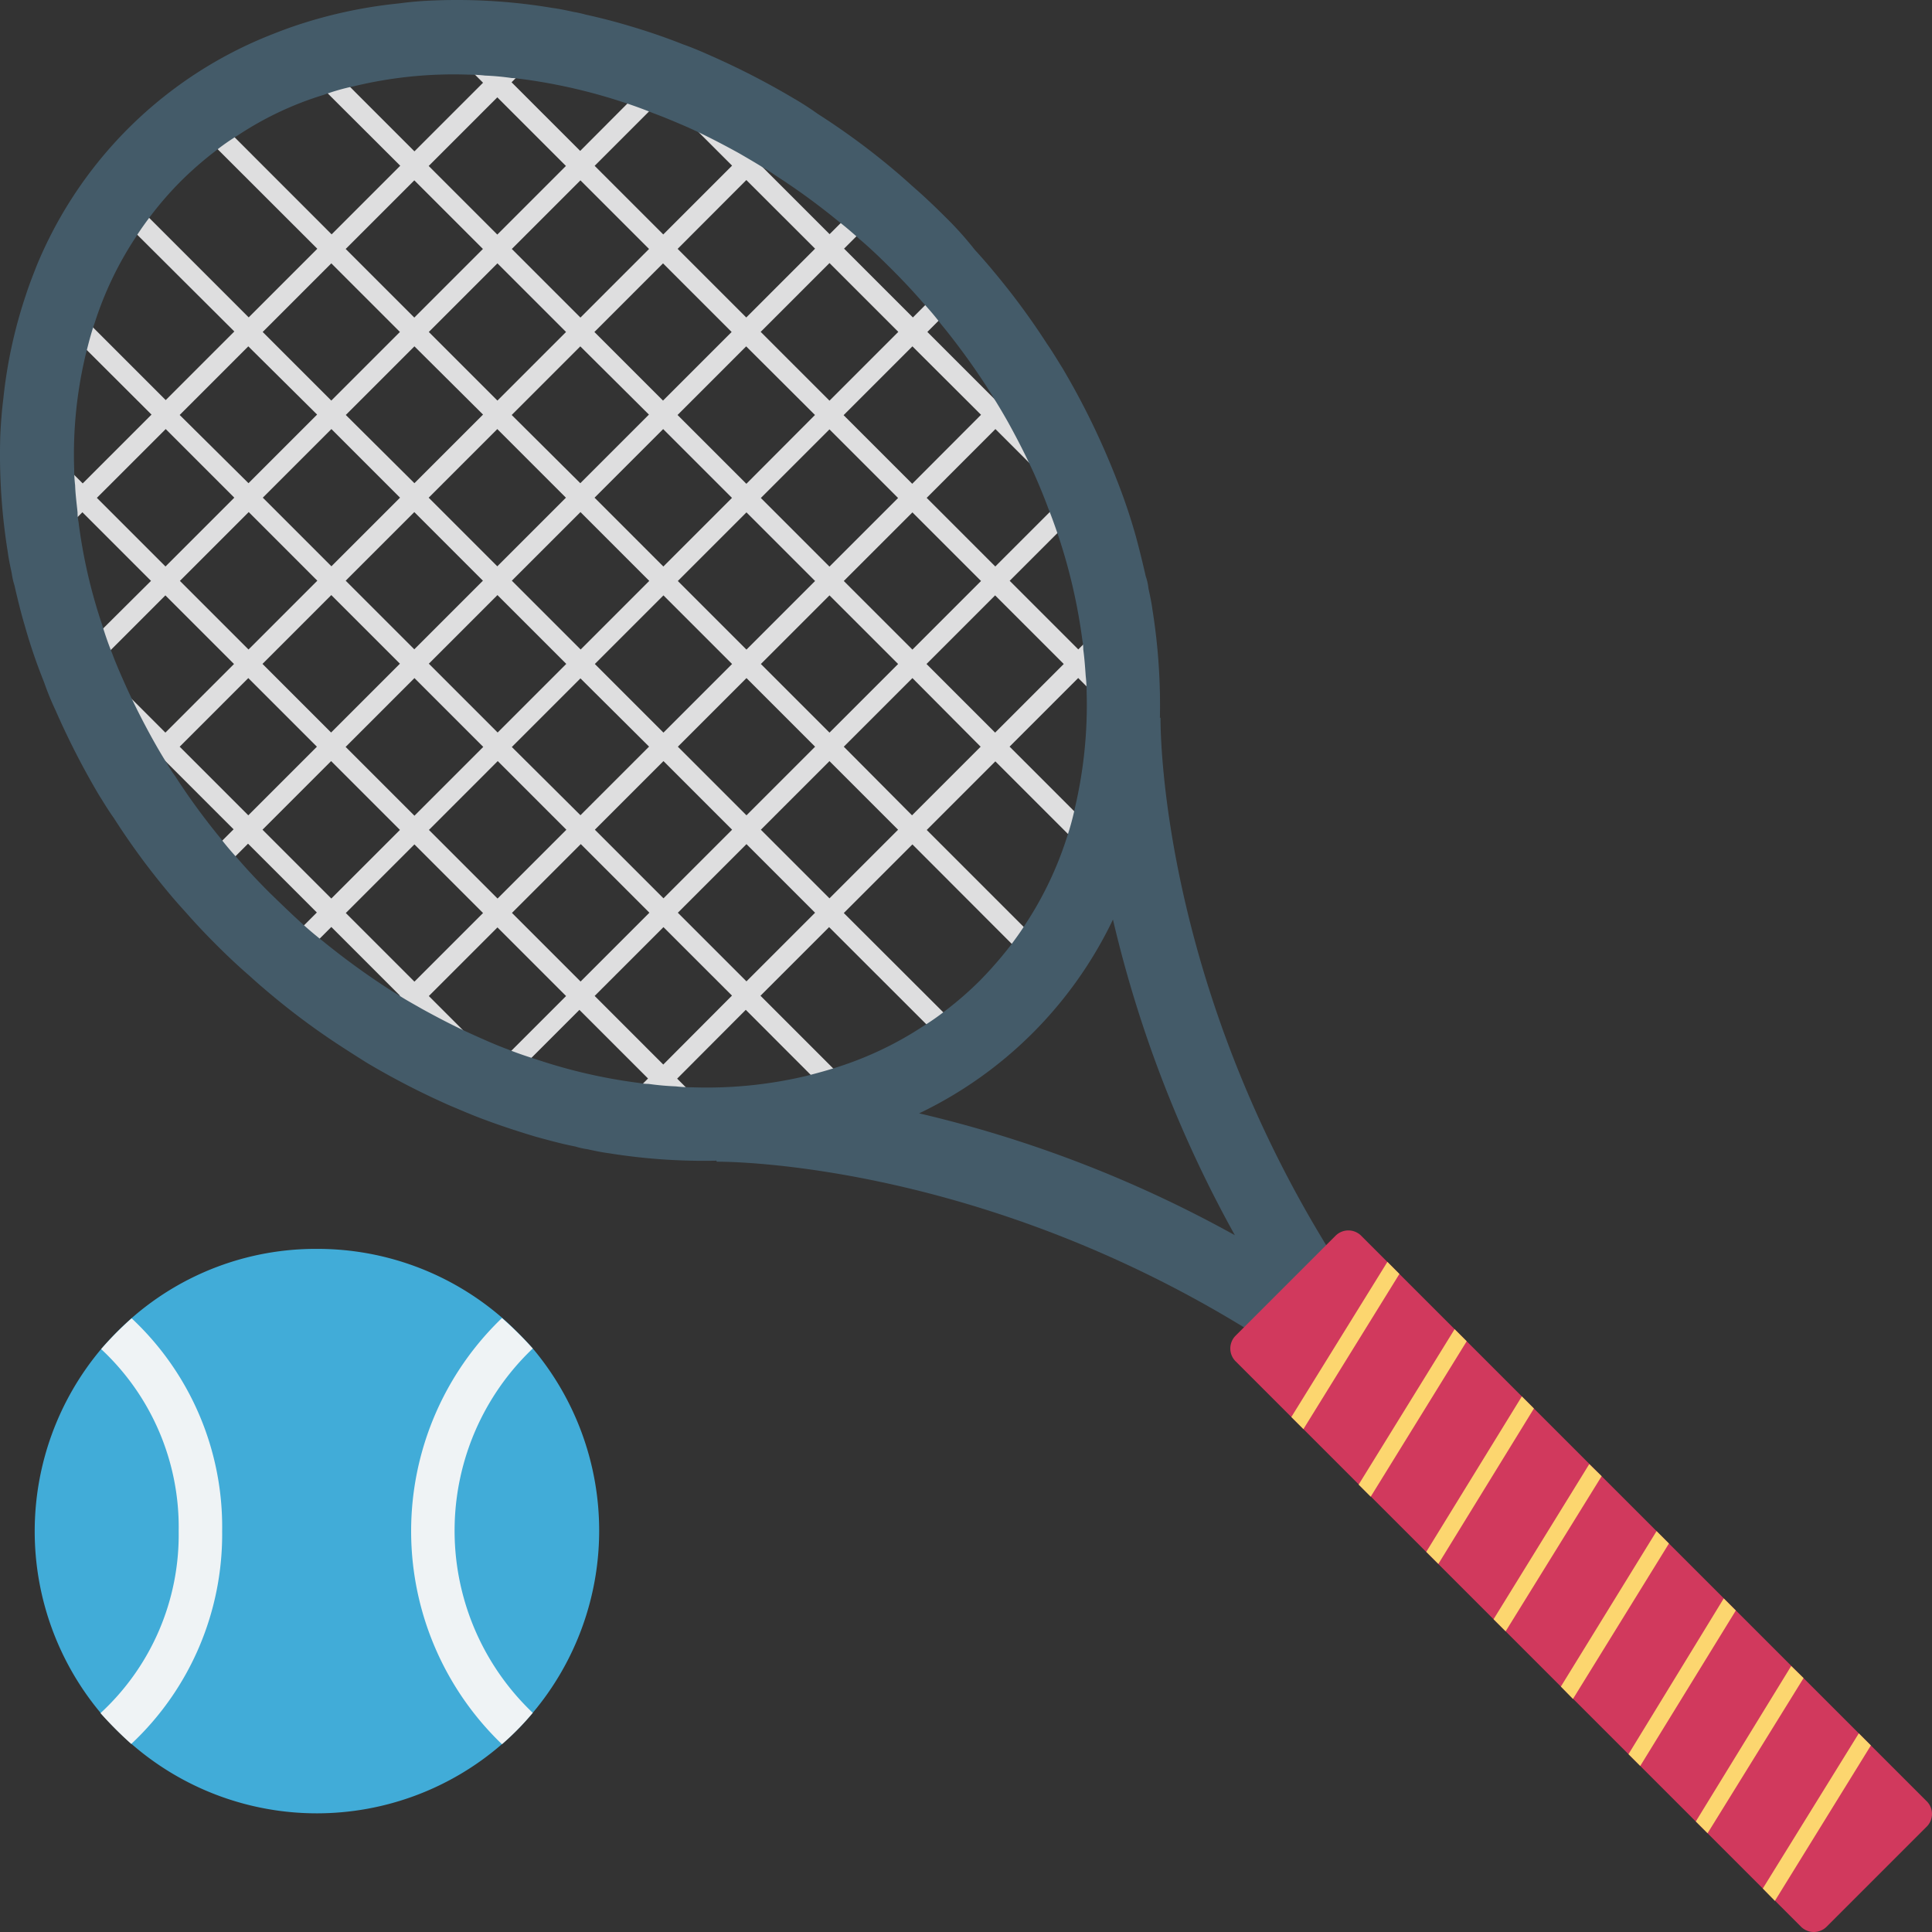 <svg xmlns="http://www.w3.org/2000/svg" width="78.837" height="78.838" viewBox="0 0 78.837 78.838">
  <rect x="0" y="0" width="78.837" height="78.838" fill="#333333" stroke="none"/>
  <g id="Group_253" data-name="Group 253" transform="translate(0 0.004)">
    <path id="Path_470" data-name="Path 470" d="M39.679,43.681,33.8,37.806l-2.8,2.8,5.2,5.2-.862.32L30.4,41.181,27.6,43.989l3.116,3.116c-.382.037-.764.074-1.059.123L27,44.58l-2.217,2.3c-.271-.049-.567-.1-.85-.16l-.222-.037,2.7-2.7-2.8-2.8-2.8,2.8,2.624,2.624c-.542-.123-1.084-.259-1.552-.37L20.23,44.58l-.813.813c-.283-.111-.554-.234-.838-.345l1.1-1.059-2.8-2.8-1.958,1.958c-.246-.148-.493-.3-.727-.456L16.288,40.6l-2.8-2.8-2.513,2.513-.628-.554,2.55-2.55-2.808-2.808-2.55,2.55-.554-.628L9.5,33.815l-2.8-2.8L4.624,33.1c-.16-.234-.32-.48-.468-.714L6.126,30.44l-2.8-2.8L2.271,28.7q-.185-.425-.333-.85l.8-.8L1.125,25.464c-.16-.542-.3-1.072-.419-1.626L3.33,26.461l2.8-2.784-2.8-2.8L.645,23.567a1.329,1.329,0,0,1-.037-.234,3.6,3.6,0,0,0-.2-.7l2.34-2.34L.14,17.753c.012-.382.037-.776.086-1.17L3.343,19.7l2.808-2.808L1.2,11.952c.1-.3.209-.579.32-.862L6.73,16.3l2.8-2.8L3.65,7.641l.591-.591,5.875,5.875,2.8-2.8L7.038,4.253l.591-.591L13.5,9.537l2.8-2.8-5.223-5.21c.283-.111.579-.222.862-.32L16.879,6.15l2.8-2.8L16.547.225C16.929.176,17.3.152,17.594.09l2.661,2.661L22.471.435c.271.037.567.1.85.16l.222.037-2.7,2.7,2.8,2.8L26.45,3.317,23.826.694c.542.123,1.084.259,1.552.382l1.651,1.651.8-.8q.425.148.85.333L27.62,3.317l2.808,2.821,1.958-1.958c.234.148.48.3.714.468L31.02,6.729l2.8,2.8,2.513-2.513.628.554-2.55,2.55,2.808,2.808,2.55-2.55.554.628-2.513,2.513,2.8,2.8L42.7,14.218c.16.234.308.48.456.727L41.194,16.9l2.784,2.784,1.059-1.059c.123.271.234.554.345.838l-.813.813,1.626,1.6c.148.53.283,1.059.406,1.614l-2.624-2.624-2.808,2.808,2.8,2.8,2.71-2.71c.012.074.025.148.037.234a2.9,2.9,0,0,0,.2.7l-2.353,2.353L47.18,29.6c-.012.394-.037.788-.086,1.17l-3.129-3.129-2.8,2.8,4.939,4.939-.32.862-5.2-5.2-2.8,2.8,5.875,5.875-.591.591L37.2,34.431l-2.8,2.8L40.27,43.09ZM27.041,37.806l-2.808,2.808,2.8,2.8L29.837,40.6Zm3.387-3.387-2.8,2.8,2.8,2.8,2.8-2.8Zm3.387-3.387-2.8,2.8,2.8,2.8,2.8-2.8ZM37.2,27.644l-2.8,2.8,2.784,2.8,2.8-2.8Zm3.375-3.375-2.8,2.8,2.8,2.8,2.8-2.8ZM20.267,37.818l-2.8,2.8,2.8,2.8,2.8-2.8Zm3.4-3.4-2.808,2.808,2.8,2.8,2.808-2.808Zm3.375-3.387-2.8,2.8,2.8,2.8,2.8-2.8Zm3.387-3.387-2.8,2.8,2.8,2.8,2.8-2.8Zm3.387-3.375-2.8,2.8,2.8,2.8,2.8-2.8ZM37.2,20.882l-2.8,2.8,2.8,2.8,2.8-2.8Zm3.387-3.4L37.782,20.29l2.8,2.8,2.808-2.808ZM16.879,34.431l-2.8,2.8,2.8,2.8,2.8-2.8Zm3.4-3.4L17.471,33.84l2.8,2.8,2.808-2.808Zm3.375-3.375-2.8,2.8,2.8,2.784,2.8-2.8Zm3.387-3.387-2.8,2.8,2.8,2.8,2.8-2.8Zm3.387-3.387-2.8,2.8,2.8,2.8,2.8-2.8Zm3.387-3.387-2.8,2.8,2.8,2.8,2.8-2.8ZM37.2,14.107l-2.808,2.808,2.8,2.8L40,16.9ZM13.48,31.031l-2.8,2.8,2.808,2.808,2.8-2.8Zm3.4-3.387-2.808,2.808,2.808,2.808,2.808-2.808Zm3.387-3.387-2.8,2.8,2.808,2.808,2.8-2.8Zm3.387-3.387-2.8,2.8,2.808,2.808,2.8-2.8Zm3.375-3.387-2.8,2.8,2.808,2.808,2.8-2.8Zm3.387-3.375-2.8,2.8,2.808,2.808,2.8-2.808Zm3.4-3.4-2.808,2.808,2.808,2.808,2.808-2.808ZM10.1,27.644l-2.8,2.8,2.8,2.8,2.8-2.8Zm3.387-3.387-2.808,2.808,2.8,2.8,2.808-2.808Zm3.387-3.387-2.8,2.8,2.8,2.8,2.8-2.8Zm3.387-3.387-2.8,2.8,2.8,2.8,2.8-2.8Zm3.387-3.375-2.8,2.8,2.8,2.784,2.8-2.8Zm3.375-3.387-2.8,2.8,2.8,2.8,2.8-2.8Zm3.4-3.4L27.62,10.129l2.8,2.8,2.808-2.808ZM6.717,24.269l-2.8,2.8,2.8,2.8,2.8-2.8Zm3.4-3.4L7.309,23.678l2.8,2.8,2.808-2.808Zm3.375-3.387-2.8,2.8,2.8,2.8,2.8-2.8Zm3.387-3.375-2.8,2.8,2.8,2.784,2.8-2.8Zm3.387-3.387-2.8,2.8,2.8,2.8,2.8-2.8Zm3.387-3.387-2.8,2.8,2.8,2.8,2.8-2.8Zm3.387-3.4L24.233,6.741l2.8,2.8,2.808-2.808ZM6.73,17.482,3.921,20.29l2.8,2.8,2.808-2.808ZM10.1,14.107l-2.8,2.8,2.808,2.784,2.8-2.8Zm3.387-3.387-2.8,2.8,2.8,2.8,2.8-2.8Zm3.387-3.387-2.8,2.8,2.8,2.8,2.8-2.8Zm3.387-3.387-2.8,2.8,2.8,2.8,2.8-2.8Z" transform="translate(0.032 0.022)" fill="#dededf"/>
    <path id="Path_471" data-name="Path 471" d="M8.832,38.554c.431.431.887.862,1.33,1.244.283.259.567.505.862.751a29.224,29.224,0,0,0,2.968,2.192c.32.209.653.419.985.628a31.733,31.733,0,0,0,3.4,1.749c.382.16.751.32,1.133.468.776.3,1.552.554,2.328.788.542.148,1.084.3,1.638.406a3.184,3.184,0,0,0,.493.111c.283.062.567.123.85.16a24.508,24.508,0,0,0,4.422.308V47.4c.123,0,11.972-.123,24.2,8.524l1.01-1.429,1.429-1.01c-8.671-12.268-8.524-24.08-8.524-24.2h-.025a24.72,24.72,0,0,0-.308-4.434c-.037-.283-.1-.567-.16-.85a2.2,2.2,0,0,0-.111-.493c-.123-.542-.259-1.1-.406-1.638a23.535,23.535,0,0,0-.788-2.328c-.148-.382-.308-.764-.468-1.133A30.614,30.614,0,0,0,43.345,15c-.209-.333-.406-.665-.628-.985a29.224,29.224,0,0,0-2.192-2.968c-.246-.3-.493-.579-.751-.862a13.919,13.919,0,0,0-1.219-1.355c-.443-.443-.887-.862-1.343-1.256-.283-.259-.567-.505-.862-.751a29.233,29.233,0,0,0-2.981-2.18c-.308-.222-.653-.443-.973-.628A31.734,31.734,0,0,0,29,2.267c-.382-.172-.764-.333-1.146-.468-.776-.308-1.552-.567-2.316-.788-.542-.16-1.1-.3-1.638-.419A4.877,4.877,0,0,0,23.4.481c-.283-.062-.567-.123-.85-.16a23.554,23.554,0,0,0-4.8-.308,14.639,14.639,0,0,0-1.478.123,19.288,19.288,0,0,0-4.262.924c-.394.135-.776.283-1.17.443A17.167,17.167,0,0,0,1.49,10.853c-.148.382-.3.764-.431,1.17a19.647,19.647,0,0,0-.924,4.249c-.062.493-.1,1-.123,1.49A25.063,25.063,0,0,0,.32,22.542c.037.283.1.567.16.85a2.891,2.891,0,0,0,.111.493c.123.542.259,1.1.419,1.638A22.288,22.288,0,0,0,1.8,27.838a11.2,11.2,0,0,0,.468,1.146A31.9,31.9,0,0,0,4.015,32.4c.2.32.406.665.628.973a29.233,29.233,0,0,0,2.18,2.981c.246.3.493.579.751.862C7.969,37.667,8.388,38.111,8.832,38.554Zm28.675,6.873a16.8,16.8,0,0,0,7.908-7.908A49.961,49.961,0,0,0,50.39,50.4,49.961,49.961,0,0,0,37.506,45.427ZM10.987,36.411c-.443-.443-.862-.887-1.256-1.343-.259-.283-.505-.567-.739-.875a27.394,27.394,0,0,1-1.86-2.55,3.733,3.733,0,0,1-.3-.468c-.209-.32-.406-.665-.6-1.01-.382-.69-.739-1.392-1.059-2.094-.209-.468-.419-.936-.591-1.4-.16-.394-.3-.8-.419-1.195a21.525,21.525,0,0,1-.961-4.2,1.707,1.707,0,0,1-.037-.37c-.037-.37-.086-.727-.1-1.109a5.372,5.372,0,0,1-.037-.628A17.544,17.544,0,0,1,3.5,14.449c.111-.431.209-.838.357-1.256A14.164,14.164,0,0,1,5.518,9.707c.2-.32.431-.641.665-.948A13.757,13.757,0,0,1,7.378,7.391a14.442,14.442,0,0,1,1.38-1.207,8.7,8.7,0,0,1,.948-.665,13.392,13.392,0,0,1,3.5-1.651,8.632,8.632,0,0,1,1.256-.357,17.321,17.321,0,0,1,4.681-.468,5.8,5.8,0,0,1,.653.037,10.421,10.421,0,0,1,1.084.1c.123,0,.259.025.382.037a22.68,22.68,0,0,1,4.2.961c.382.123.788.271,1.182.431.468.172.961.382,1.416.579.714.32,1.4.677,2.094,1.059.345.2.677.394,1.01.6.148.086.308.185.468.3A27.393,27.393,0,0,1,34.181,9c.3.234.591.48.875.739.468.394.9.813,1.343,1.256s.85.875,1.244,1.33c.259.283.505.567.739.875a28.328,28.328,0,0,1,1.872,2.562c.086.148.2.3.283.456.209.333.406.665.6,1.01.382.69.739,1.392,1.059,2.094.209.468.406.948.579,1.416.16.394.3.8.431,1.182a22.908,22.908,0,0,1,.961,4.2,2.005,2.005,0,0,1,.037.382c.049.357.074.714.1,1.084a5.8,5.8,0,0,1,.037.653,18.365,18.365,0,0,1-.468,4.681,11.357,11.357,0,0,1-.345,1.269,14.4,14.4,0,0,1-1.663,3.486c-.209.333-.431.641-.665.948a16.124,16.124,0,0,1-1.207,1.38,14.024,14.024,0,0,1-1.38,1.207,10.083,10.083,0,0,1-.948.665,14.163,14.163,0,0,1-3.486,1.663c-.419.135-.825.246-1.256.357a17.544,17.544,0,0,1-4.718.468,5.372,5.372,0,0,1-.628-.037,10.9,10.9,0,0,1-1.109-.1,1.88,1.88,0,0,1-.37-.037,21.73,21.73,0,0,1-4.2-.961c-.394-.123-.8-.259-1.195-.419-.468-.172-.936-.382-1.4-.591-.714-.32-1.4-.677-2.094-1.059-.345-.2-.69-.382-1.01-.6-.148-.086-.308-.185-.456-.283a30.173,30.173,0,0,1-2.562-1.872c-.3-.234-.591-.48-.875-.739C11.849,37.249,11.418,36.83,10.987,36.411Z" transform="translate(0 0)" fill="#445b69"/>
    <g id="Group_251" data-name="Group 251" transform="translate(50.204 50.205)">
      <path id="Path_472" data-name="Path 472" d="M40.982,46.106,64.04,69.164a.74.74,0,0,0,1.047.012l4.089-4.089a.729.729,0,0,0-.012-1.047L46.106,40.982a.74.74,0,0,0-1.047-.012L40.97,45.059A.74.74,0,0,0,40.982,46.106Z" transform="translate(-40.759 -40.759)" fill="#d1395d"/>
      <path id="Path_473" data-name="Path 473" d="M42.78,48.131l.493.493,3.917-6.331L46.7,41.8Z" transform="translate(-40.29 -40.517)" fill="#fcd66f"/>
      <path id="Path_474" data-name="Path 474" d="M45.01,50.373l.493.493,3.917-6.343-.493-.493Z" transform="translate(-39.774 -40.001)" fill="#fcd66f"/>
      <path id="Path_475" data-name="Path 475" d="M47.25,52.6l.493.493,3.9-6.343-.493-.493Z" transform="translate(-39.254 -39.484)" fill="#fcd66f"/>
      <path id="Path_476" data-name="Path 476" d="M49.48,54.831l.493.493,3.917-6.331-.505-.493Z" transform="translate(-38.738 -38.965)" fill="#fcd66f"/>
      <path id="Path_477" data-name="Path 477" d="M51.71,57.063l.493.505,3.917-6.343-.505-.505Z" transform="translate(-38.221 -38.45)" fill="#fcd66f"/>
      <path id="Path_478" data-name="Path 478" d="M53.95,59.306l.48.48,3.9-6.343-.493-.493Z" transform="translate(-37.702 -37.934)" fill="#fcd66f"/>
      <path id="Path_479" data-name="Path 479" d="M56.18,61.533l.48.48,3.917-6.331-.505-.493Z" transform="translate(-37.185 -37.415)" fill="#fcd66f"/>
      <path id="Path_480" data-name="Path 480" d="M58.4,63.751l.493.505,3.917-6.343-.493-.493Z" transform="translate(-36.671 -36.898)" fill="#fcd66f"/>
    </g>
    <g id="Group_252" data-name="Group 252" transform="translate(1.416 50.958)">
      <path id="Path_481" data-name="Path 481" d="M12.667,41.37A11.39,11.39,0,0,0,5.1,44.2,13.3,13.3,0,0,0,3.86,45.459a11.554,11.554,0,0,0-.012,14.855A15.114,15.114,0,0,0,5.1,61.57a11.514,11.514,0,0,0,15.113.012A11.23,11.23,0,0,0,21.474,60.3a11.551,11.551,0,0,0,0-14.867,15.115,15.115,0,0,0-1.256-1.256A11.487,11.487,0,0,0,12.667,41.37Z" transform="translate(-1.15 -41.37)" fill="#41acd8"/>
      <path id="Path_482" data-name="Path 482" d="M4.6,43.672a13.3,13.3,0,0,0-1.244,1.256A9.92,9.92,0,0,1,6.52,52.356a9.894,9.894,0,0,1-3.19,7.427A15.114,15.114,0,0,0,4.586,61.04a11.723,11.723,0,0,0,3.708-8.684A11.648,11.648,0,0,0,4.6,43.672Zm15.113-.012a12.052,12.052,0,0,0,0,17.392,11.229,11.229,0,0,0,1.256-1.281,10.256,10.256,0,0,1,0-14.867A14.968,14.968,0,0,0,19.712,43.66Z" transform="translate(-0.645 -40.839)" fill="#eff3f5"/>
    </g>
  </g>
</svg>

